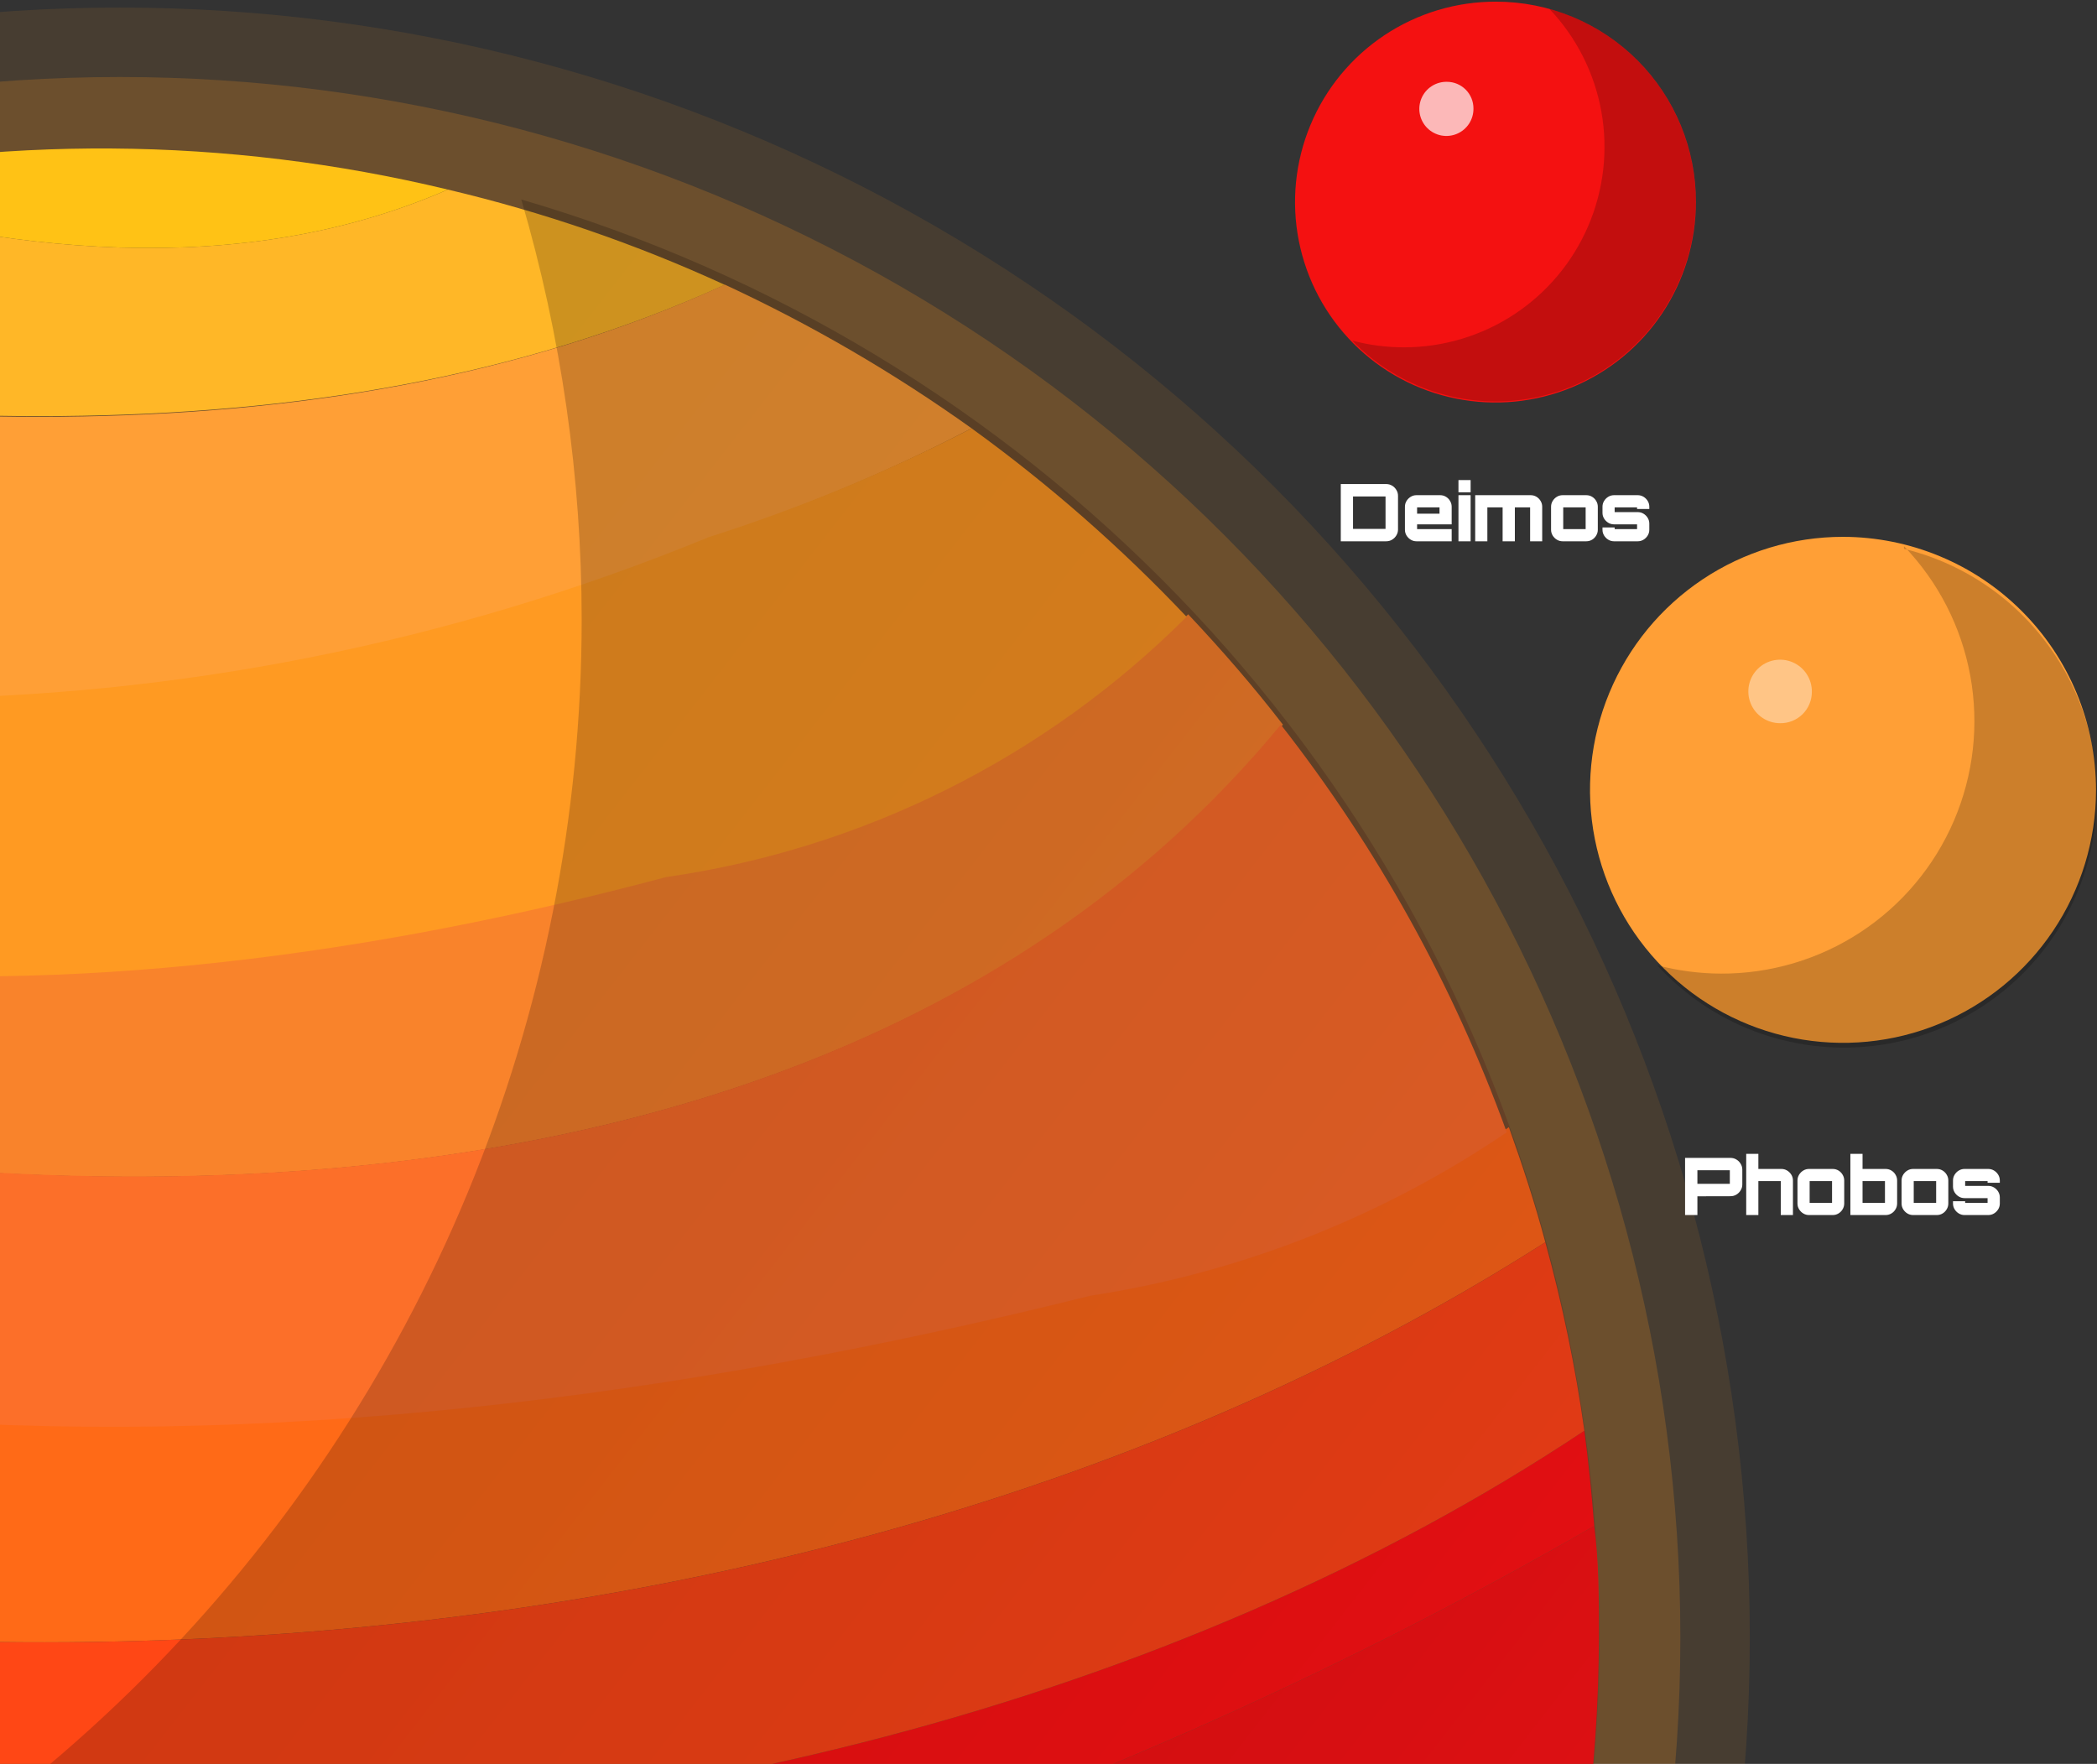 <svg width="554" height="466" viewBox="0 0 554 466" fill="none" xmlns="http://www.w3.org/2000/svg">
<rect x="0" y="0" width="554" height="466" fill="#333333" stroke="none"/>
<circle opacity="0.1" cx="31.636" cy="432.636" r="430.636" fill="#FF9A22"/>
<circle opacity="0.2" cx="31.636" cy="432.636" r="412.291" fill="#FF9A22"/>
<path d="M448.034 53.386C448.034 63.865 444.925 74.108 439.101 82.819C433.276 91.529 424.998 98.316 415.315 102.32C405.631 106.324 394.977 107.364 384.702 105.31C374.427 103.255 364.992 98.199 357.592 90.78C350.193 83.361 345.16 73.913 343.133 63.632C341.105 53.352 342.173 42.7 346.202 33.027C350.231 23.354 357.039 15.094 365.765 9.292C374.491 3.49 384.742 0.408 395.221 0.435C402.168 0.435 409.047 1.806 415.463 4.469C421.88 7.131 427.708 11.034 432.614 15.953C437.52 20.871 441.408 26.71 444.054 33.133C446.7 39.557 448.052 46.439 448.034 53.386Z" fill="#F41111"/>
<path opacity="0.7" d="M389.268 28.63C389.295 30.055 388.895 31.457 388.12 32.654C387.345 33.851 386.229 34.789 384.917 35.347C383.605 35.905 382.156 36.058 380.756 35.787C379.356 35.515 378.069 34.831 377.06 33.823C376.052 32.815 375.368 31.528 375.096 30.128C374.825 28.728 374.978 27.278 375.536 25.966C376.095 24.654 377.032 23.538 378.229 22.763C379.426 21.988 380.828 21.588 382.254 21.615C384.114 21.615 385.898 22.354 387.213 23.67C388.529 24.985 389.268 26.769 389.268 28.63Z" fill="white"/>
<path opacity="0.2" d="M409.349 2.361C416.473 9.869 421.241 19.302 423.062 29.492C424.883 39.681 423.678 50.181 419.595 59.693C415.512 69.205 408.731 77.312 400.09 83.011C391.449 88.71 381.327 91.751 370.976 91.759C366.333 91.771 361.708 91.17 357.223 89.971C362.867 95.8 369.779 100.251 377.422 102.978C385.064 105.704 393.233 106.633 401.292 105.691C409.352 104.75 417.087 101.964 423.896 97.55C430.704 93.136 436.405 87.213 440.554 80.239C444.703 73.265 447.189 65.43 447.82 57.34C448.451 49.249 447.209 41.123 444.191 33.591C441.173 26.058 436.459 19.323 430.417 13.907C424.374 8.491 417.165 4.54 409.349 2.361Z" fill="black"/>
<path d="M553.745 208.802C553.718 222.016 549.774 234.926 542.413 245.9C535.052 256.874 524.603 265.42 512.387 270.458C500.171 275.496 486.735 276.8 473.778 274.205C460.821 271.611 448.924 265.234 439.59 255.88C430.255 246.527 423.903 234.616 421.335 221.654C418.767 208.692 420.099 195.259 425.162 183.053C430.225 170.847 438.792 160.416 449.781 153.077C460.771 145.739 473.688 141.822 486.903 141.822C504.643 141.858 521.644 148.931 534.176 161.488C546.707 174.046 553.745 191.061 553.745 208.802Z" fill="#FF9F36"/>
<path opacity="0.2" d="M503.009 144.298C512.088 153.748 518.182 165.664 520.531 178.558C522.879 191.451 521.377 204.75 516.213 216.795C511.049 228.841 502.451 239.097 491.492 246.286C480.534 253.474 467.701 257.275 454.596 257.214C448.933 257.186 443.296 256.446 437.817 255.014C444.862 262.722 453.615 268.673 463.374 272.389C473.134 276.104 483.628 277.482 494.016 276.41C504.403 275.339 514.395 271.849 523.191 266.219C531.987 260.59 539.341 252.977 544.664 243.993C549.987 235.009 553.131 224.902 553.844 214.484C554.557 204.066 552.819 193.625 548.769 183.999C544.719 174.374 538.471 165.831 530.524 159.056C522.577 152.281 513.154 147.462 503.009 144.985V144.298Z" fill="black"/>
<path d="M191.492 75.254C167.999 64.456 143.488 56.025 118.323 50.085C64.134 73.741 1.281 67.69 -59.373 48.847C-97.966 57.437 -135.054 71.762 -169.401 91.346C-46.994 112.939 82.702 124.629 191.492 75.254Z" fill="#FFB727"/>
<path d="M118.323 50.085C59.972 36.03 -0.832 35.607 -59.373 48.847C1.28 67.689 64.134 73.741 118.323 50.085Z" fill="#FFC215"/>
<path d="M187.23 142.179C211.157 134.478 234.391 124.77 256.685 113.159C236.182 98.506 214.357 85.798 191.493 75.199C82.703 124.85 -46.993 113.159 -169.537 91.566C-195.082 106.331 -218.927 123.857 -240.643 143.83C-103.256 199.071 50.273 198.479 187.23 142.179Z" fill="#FF9F36"/>
<path d="M338.931 191.444C331.092 181.267 322.702 171.639 313.9 162.287C276.689 199.467 228.435 223.594 176.365 231.055C23.288 272.315 -148.494 275.479 -262.374 165.45C-281.402 185.911 -298.228 208.315 -312.574 232.292C-113.285 322.378 194.932 365.427 338.931 191.444Z" fill="#F9832B"/>
<path d="M408.249 328.182C405.498 317.866 402.198 307.826 398.622 297.786C365.616 320.189 328.026 334.943 288.593 340.972C71.15 395.024 -155.096 396.812 -331.692 265.741C-344.758 293.709 -354.497 323.113 -360.712 353.351C-126.764 464.067 193.556 465.167 408.249 328.182Z" fill="#FF6A17"/>
<path d="M418.701 485.797C421.124 468.112 422.365 450.284 422.414 432.433C422.414 422.531 422.414 412.766 421.176 403.138C189.841 536.823 -146.845 614.668 -368.965 451.688C-367.98 471.06 -365.497 490.327 -361.538 509.316C-134.467 617.694 206.071 642.175 418.701 485.797Z" fill="#F41111"/>
<path d="M421.176 403.139C420.488 394.612 419.663 386.222 418.563 377.97C200.432 523.07 -154.96 518.119 -364.564 374.669C-367.429 393.792 -368.9 413.098 -368.965 432.434C-368.965 438.898 -368.965 445.225 -368.965 451.689C-146.845 614.668 189.841 536.823 421.176 403.139Z" fill="#FF1212"/>
<path d="M418.564 377.97C416.2 361.169 412.754 344.539 408.248 328.182C193.556 465.167 -126.764 464.067 -360.712 353.351C-362.225 360.365 -363.463 367.104 -364.563 374.669C-154.959 518.118 200.432 523.07 418.564 377.97Z" fill="#FF4715"/>
<path d="M288.041 342.321C327.474 336.292 365.064 321.538 398.07 299.135C383.964 260.32 363.819 223.976 338.379 191.444C194.93 365.427 -113.287 322.378 -312.989 231.605C-319.845 243.094 -326.089 254.939 -331.693 267.089C-155.098 398.16 71.148 396.372 288.041 342.321Z" fill="#FC6F29"/>
<path d="M175.95 231.716C228.021 224.254 276.274 200.128 313.485 162.948C296.142 144.62 277.125 127.952 256.683 113.16C234.38 124.676 211.146 134.292 187.228 141.905C50.271 198.205 -103.258 198.797 -240.645 143.555C-248.347 150.707 -255.636 158.134 -262.788 165.836C-148.909 276.139 22.873 272.564 175.95 231.716Z" fill="#FF9A22"/>
<path opacity="0.2" d="M137.714 52.698C148.291 88.747 153.663 126.121 153.668 163.689C153.668 215.652 143.434 267.106 123.548 315.113C103.663 363.12 74.517 406.741 37.774 443.484C-36.432 517.69 -137.078 559.379 -242.021 559.379C-279.59 559.385 -316.966 554.012 -353.012 543.425C-333.755 609.383 -297.655 669.189 -248.264 716.957C-198.874 764.726 -137.895 798.81 -71.331 815.854C-4.767 832.898 65.088 832.314 131.358 814.161C197.628 796.009 258.029 760.912 306.615 712.325C355.201 663.739 390.298 603.338 408.451 537.068C426.604 470.798 427.187 400.943 410.143 334.379C393.099 267.815 359.016 206.837 311.247 157.446C263.479 108.055 203.672 71.955 137.714 52.698Z" fill="url(#paint0_linear_1_1077)"/>
<path opacity="0.4" d="M478.667 182.807C478.667 183.903 478.449 184.987 478.026 185.997C477.603 187.008 476.982 187.924 476.202 188.692C475.421 189.46 474.495 190.065 473.477 190.471C472.46 190.878 471.372 191.078 470.277 191.06C468.612 191.059 466.985 190.564 465.602 189.635C464.22 188.707 463.145 187.389 462.514 185.848C461.883 184.307 461.725 182.613 462.06 180.982C462.395 179.351 463.208 177.856 464.395 176.689C465.582 175.521 467.09 174.733 468.726 174.425C470.363 174.117 472.054 174.303 473.584 174.959C475.115 175.615 476.415 176.712 477.32 178.109C478.225 179.507 478.694 181.142 478.667 182.807Z" fill="white"/>
<path d="M445.176 321V305.901H457.167C457.741 305.901 458.259 306.041 458.721 306.321C459.197 306.601 459.575 306.979 459.855 307.455C460.149 307.931 460.296 308.449 460.296 309.009V312.915C460.296 313.475 460.149 313.993 459.855 314.469C459.575 314.945 459.197 315.323 458.721 315.603C458.259 315.883 457.741 316.023 457.167 316.023L448.431 316.044V321H445.176ZM448.431 312.747H456.999V309.156H448.431V312.747ZM461.325 321V304.83H464.538V308.82H470.628C471.174 308.82 471.678 308.96 472.14 309.24C472.602 309.52 472.973 309.891 473.253 310.353C473.533 310.815 473.673 311.319 473.673 311.865V321H470.46V312.033H464.538V321H461.325ZM477.915 321C477.369 321 476.865 320.86 476.403 320.58C475.941 320.3 475.57 319.929 475.29 319.467C475.01 319.005 474.87 318.501 474.87 317.955V311.865C474.87 311.319 475.01 310.815 475.29 310.353C475.57 309.891 475.941 309.52 476.403 309.24C476.865 308.96 477.369 308.82 477.915 308.82H484.173C484.733 308.82 485.244 308.96 485.706 309.24C486.168 309.52 486.532 309.891 486.798 310.353C487.078 310.815 487.218 311.319 487.218 311.865V317.955C487.218 318.501 487.078 319.005 486.798 319.467C486.532 319.929 486.168 320.3 485.706 320.58C485.244 320.86 484.733 321 484.173 321H477.915ZM478.083 317.787H484.005V312.033H478.083V317.787ZM488.848 321V304.83H492.061V308.82H498.151C498.711 308.82 499.222 308.96 499.684 309.24C500.146 309.52 500.51 309.891 500.776 310.353C501.056 310.815 501.196 311.319 501.196 311.865V317.955C501.196 318.501 501.056 319.005 500.776 319.467C500.51 319.929 500.146 320.3 499.684 320.58C499.222 320.86 498.711 321 498.151 321H488.848ZM492.061 317.787H497.983V312.033H492.061V317.787ZM505.416 321C504.87 321 504.366 320.86 503.904 320.58C503.442 320.3 503.071 319.929 502.791 319.467C502.511 319.005 502.371 318.501 502.371 317.955V311.865C502.371 311.319 502.511 310.815 502.791 310.353C503.071 309.891 503.442 309.52 503.904 309.24C504.366 308.96 504.87 308.82 505.416 308.82H511.674C512.234 308.82 512.745 308.96 513.207 309.24C513.669 309.52 514.033 309.891 514.299 310.353C514.579 310.815 514.719 311.319 514.719 311.865V317.955C514.719 318.501 514.579 319.005 514.299 319.467C514.033 319.929 513.669 320.3 513.207 320.58C512.745 320.86 512.234 321 511.674 321H505.416ZM505.584 317.787H511.506V312.033H505.584V317.787ZM519.002 321C518.456 321 517.952 320.86 517.49 320.58C517.028 320.3 516.657 319.929 516.377 319.467C516.097 319.005 515.957 318.501 515.957 317.955V317.346H519.17V317.787H525.092V316.527H519.002C518.456 316.527 517.952 316.387 517.49 316.107C517.028 315.827 516.657 315.456 516.377 314.994C516.097 314.532 515.957 314.028 515.957 313.482V311.865C515.957 311.319 516.097 310.815 516.377 310.353C516.657 309.891 517.028 309.52 517.49 309.24C517.952 308.96 518.456 308.82 519.002 308.82H525.26C525.82 308.82 526.331 308.96 526.793 309.24C527.255 309.52 527.626 309.891 527.906 310.353C528.186 310.815 528.326 311.319 528.326 311.865V312.474H525.092V312.033H519.17V313.293H525.26C525.82 313.293 526.331 313.433 526.793 313.713C527.255 313.993 527.626 314.364 527.906 314.826C528.186 315.288 528.326 315.792 528.326 316.338V317.955C528.326 318.501 528.186 319.005 527.906 319.467C527.626 319.929 527.255 320.3 526.793 320.58C526.331 320.86 525.82 321 525.26 321H519.002Z" fill="white"/>
<path d="M354.218 143V127.88H366.209C366.783 127.88 367.301 128.02 367.763 128.3C368.239 128.58 368.617 128.958 368.897 129.434C369.191 129.896 369.338 130.414 369.338 130.988V139.892C369.338 140.452 369.191 140.97 368.897 141.446C368.617 141.922 368.239 142.3 367.763 142.58C367.301 142.86 366.783 143 366.209 143H354.218ZM357.452 139.724H366.041V131.156H357.452V139.724ZM374.21 143C373.664 143 373.16 142.86 372.698 142.58C372.236 142.3 371.865 141.929 371.585 141.467C371.305 141.005 371.165 140.501 371.165 139.955V133.865C371.165 133.319 371.305 132.815 371.585 132.353C371.865 131.891 372.236 131.52 372.698 131.24C373.16 130.96 373.664 130.82 374.21 130.82H380.468C381.028 130.82 381.539 130.96 382.001 131.24C382.463 131.52 382.827 131.891 383.093 132.353C383.373 132.815 383.513 133.319 383.513 133.865V138.527H374.378V139.787H383.513V143H374.21ZM374.378 135.713H380.3V134.033H374.378V135.713ZM385.306 143V130.82H388.519V143H385.306ZM385.306 130.064V126.83H388.519V130.064H385.306ZM389.727 143V130.82H404.385C404.945 130.82 405.456 130.96 405.918 131.24C406.38 131.52 406.744 131.891 407.01 132.353C407.29 132.815 407.43 133.319 407.43 133.865V143H404.238V134.033H400.206V143H396.972V134.033H392.94V143H389.727ZM412.817 143C412.271 143 411.767 142.86 411.305 142.58C410.843 142.3 410.472 141.929 410.192 141.467C409.912 141.005 409.772 140.501 409.772 139.955V133.865C409.772 133.319 409.912 132.815 410.192 132.353C410.472 131.891 410.843 131.52 411.305 131.24C411.767 130.96 412.271 130.82 412.817 130.82H419.075C419.635 130.82 420.146 130.96 420.608 131.24C421.07 131.52 421.434 131.891 421.7 132.353C421.98 132.815 422.12 133.319 422.12 133.865V139.955C422.12 140.501 421.98 141.005 421.7 141.467C421.434 141.929 421.07 142.3 420.608 142.58C420.146 142.86 419.635 143 419.075 143H412.817ZM412.985 139.787H418.907V134.033H412.985V139.787ZM426.402 143C425.856 143 425.352 142.86 424.89 142.58C424.428 142.3 424.057 141.929 423.777 141.467C423.497 141.005 423.357 140.501 423.357 139.955V139.346H426.57V139.787H432.492V138.527H426.402C425.856 138.527 425.352 138.387 424.89 138.107C424.428 137.827 424.057 137.456 423.777 136.994C423.497 136.532 423.357 136.028 423.357 135.482V133.865C423.357 133.319 423.497 132.815 423.777 132.353C424.057 131.891 424.428 131.52 424.89 131.24C425.352 130.96 425.856 130.82 426.402 130.82H432.66C433.22 130.82 433.731 130.96 434.193 131.24C434.655 131.52 435.026 131.891 435.306 132.353C435.586 132.815 435.726 133.319 435.726 133.865V134.474H432.492V134.033H426.57V135.293H432.66C433.22 135.293 433.731 135.433 434.193 135.713C434.655 135.993 435.026 136.364 435.306 136.826C435.586 137.288 435.726 137.792 435.726 138.338V139.955C435.726 140.501 435.586 141.005 435.306 141.467C435.026 141.929 434.655 142.3 434.193 142.58C433.731 142.86 433.22 143 432.66 143H426.402Z" fill="white"/>
<defs>
<linearGradient id="paint0_linear_1_1077" x1="-191.27" y1="262.852" x2="477.702" y2="783.424" gradientUnits="userSpaceOnUse">
<stop/>
<stop offset="0.14" stop-color="#030001"/>
<stop offset="0.27" stop-color="#0E0103"/>
<stop offset="0.39" stop-color="#200206"/>
<stop offset="0.51" stop-color="#3A040B"/>
<stop offset="0.62" stop-color="#5A0611"/>
<stop offset="0.73" stop-color="#820919"/>
<stop offset="0.84" stop-color="#B20C22"/>
<stop offset="0.95" stop-color="#E80F2D"/>
<stop offset="0.99" stop-color="#FF1131"/>
</linearGradient>
</defs>
</svg>
